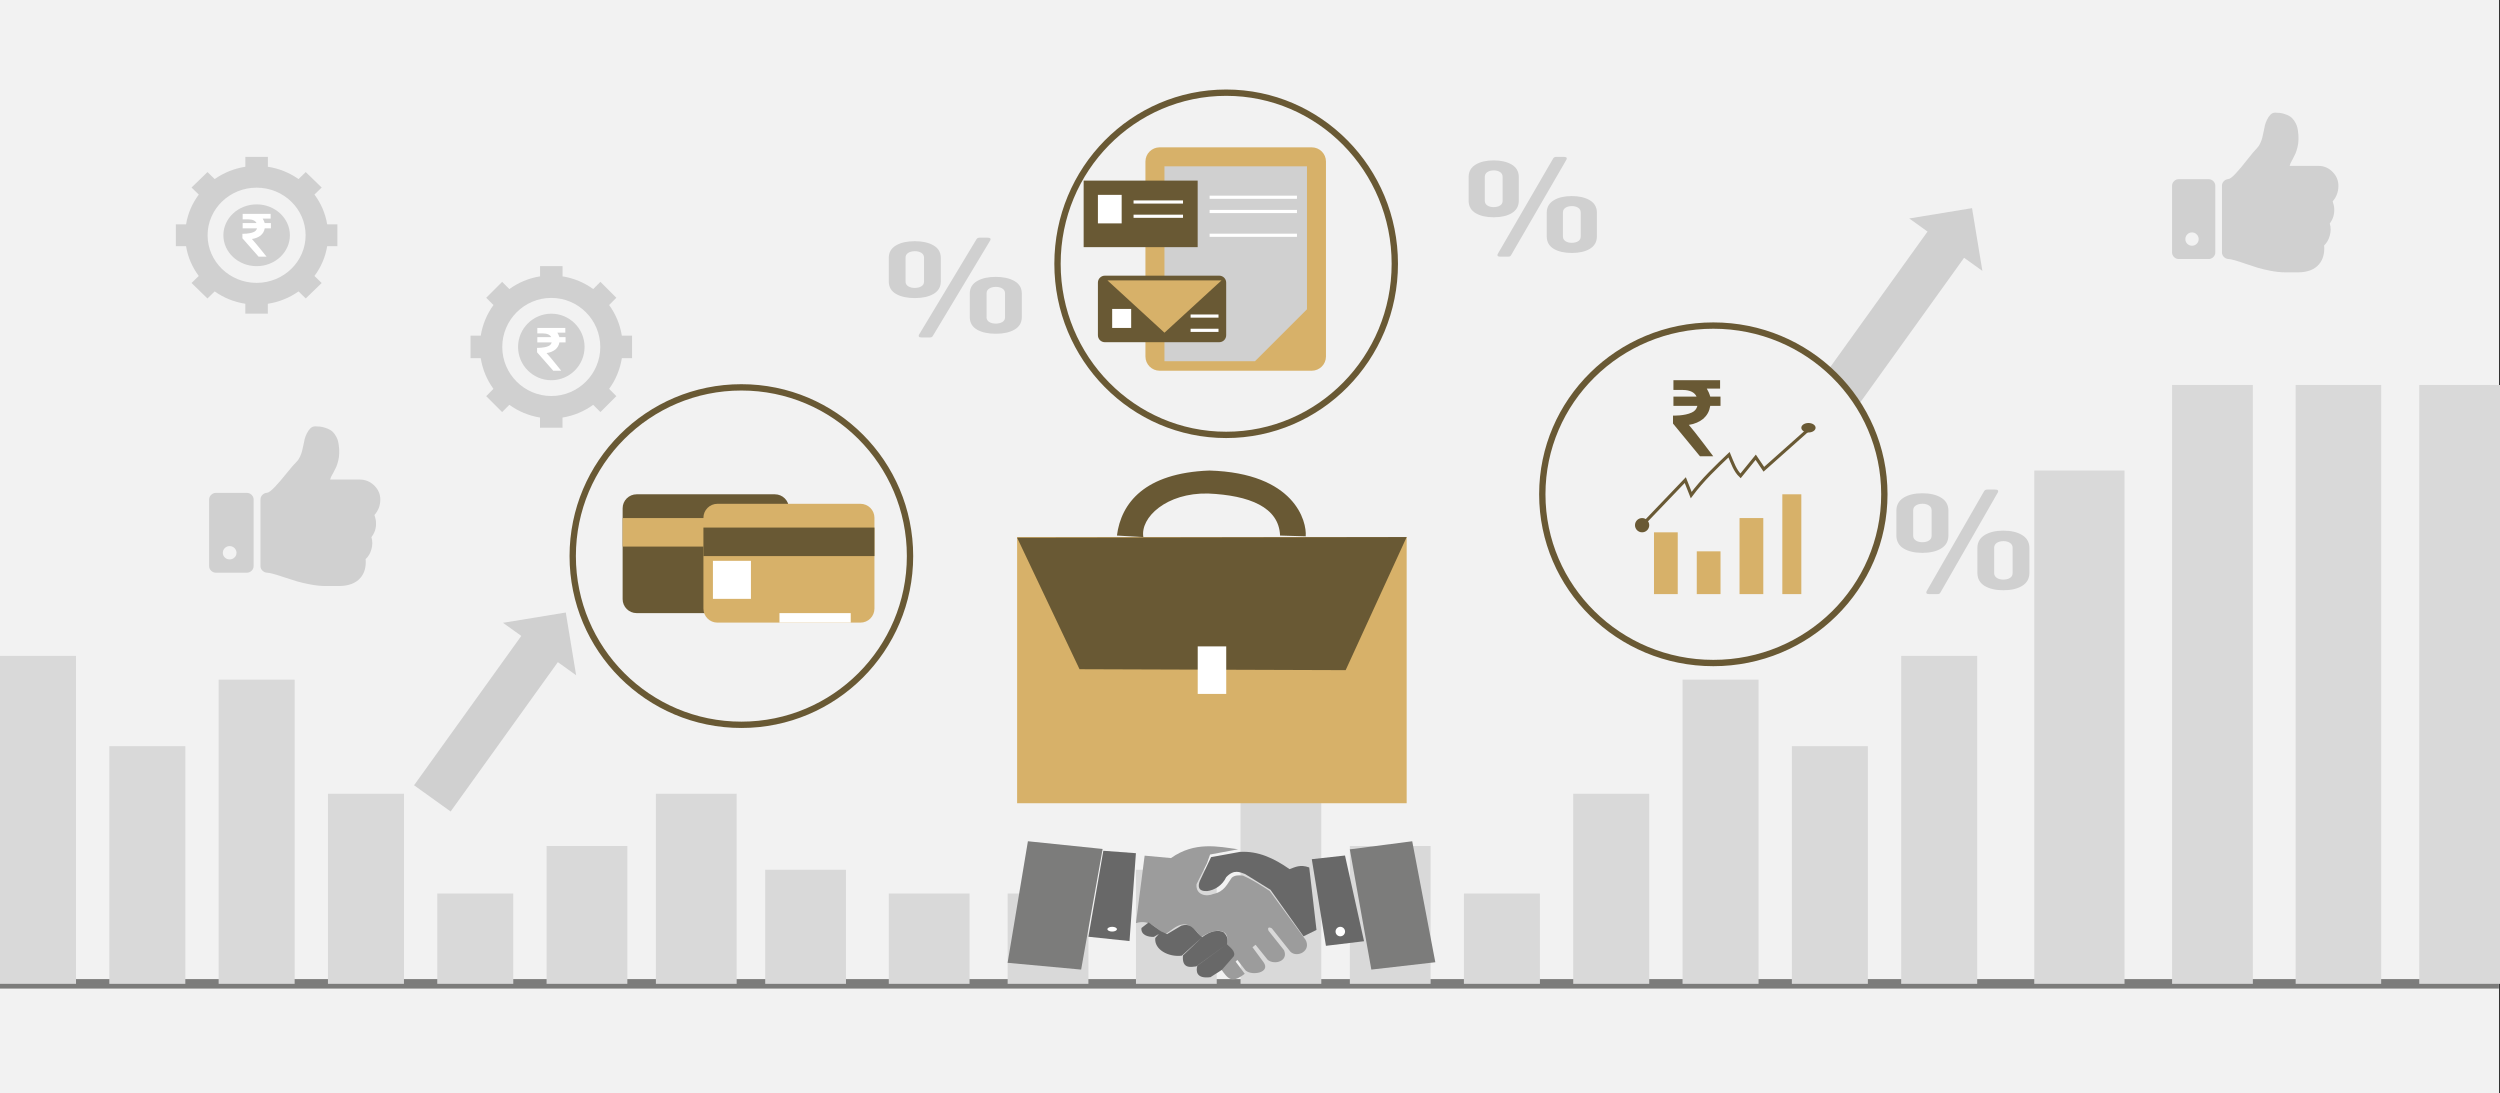 <svg width="526" height="230" xmlns="http://www.w3.org/2000/svg" xmlns:xlink="http://www.w3.org/1999/xlink" overflow="hidden"><rect width="100%" height="100%" fill="#333333" stroke="none"/><defs><clipPath id="clip0"><path d="M0 0 526 0 526 230 0 230Z" fill-rule="evenodd" clip-rule="evenodd"/></clipPath><clipPath id="clip1"><path d="M457 23 492 23 492 59 457 59Z" fill-rule="evenodd" clip-rule="evenodd"/></clipPath><clipPath id="clip2"><path d="M457 23 492 23 492 59 457 59Z" fill-rule="evenodd" clip-rule="evenodd"/></clipPath><clipPath id="clip3"><path d="M457 23 492 23 492 59 457 59Z" fill-rule="evenodd" clip-rule="evenodd"/></clipPath><clipPath id="clip4"><path d="M44 89 80 89 80 125 44 125Z" fill-rule="evenodd" clip-rule="evenodd"/></clipPath><clipPath id="clip5"><path d="M44 89 80 89 80 125 44 125Z" fill-rule="evenodd" clip-rule="evenodd"/></clipPath><clipPath id="clip6"><path d="M44 89 80 89 80 125 44 125Z" fill-rule="evenodd" clip-rule="evenodd"/></clipPath></defs><g clip-path="url(#clip0)"><rect x="0" y="0" width="525.239" height="230" fill="#FFFFFF" transform="scale(1.001 1)"/><rect x="0" y="0" width="525.239" height="230" fill="#F2F2F2" transform="scale(1.001 1)"/><path d="M0 0 525.239 0" stroke="#7C7C7B" stroke-width="1.997" stroke-miterlimit="8" fill="none" fill-rule="evenodd" transform="matrix(1.001 0 -0 1 0 207)"/><rect x="0" y="0" width="15.977" height="69" fill="#D9D9D9" transform="matrix(1.001 0 -0 1 0 138)"/><rect x="0" y="0" width="15.977" height="50" fill="#D9D9D9" transform="matrix(1.001 0 -0 1 23 157)"/><rect x="0" y="0" width="15.977" height="64" fill="#D9D9D9" transform="matrix(1.001 0 -0 1 46 143)"/><rect x="0" y="0" width="15.977" height="40" fill="#D9D9D9" transform="matrix(1.001 0 -0 1 69 167)"/><rect x="0" y="0" width="15.977" height="19" fill="#D9D9D9" transform="matrix(1.001 0 -0 1 92 188)"/><rect x="0" y="0" width="16.975" height="29" fill="#D9D9D9" transform="matrix(1.001 0 -0 1 115 178)"/><rect x="0" y="0" width="16.975" height="40" fill="#D9D9D9" transform="matrix(1.001 0 -0 1 138 167)"/><rect x="0" y="0" width="16.975" height="24" fill="#D9D9D9" transform="matrix(1.001 0 -0 1 161 183)"/><rect x="0" y="0" width="16.975" height="19" fill="#D9D9D9" transform="matrix(1.001 0 -0 1 187 188)"/><rect x="-15.977" y="-69" width="15.977" height="69" fill="#D9D9D9" transform="matrix(1.001 8.75495e-08 8.74228e-08 -1 416 138)"/><rect x="-15.977" y="-50" width="15.977" height="50" fill="#D9D9D9" transform="matrix(1.001 8.75495e-08 8.74228e-08 -1 393 157)"/><rect x="-15.977" y="-64" width="15.977" height="64" fill="#D9D9D9" transform="matrix(1.001 8.75495e-08 8.74228e-08 -1 370 143)"/><rect x="-15.977" y="-40" width="15.977" height="40" fill="#D9D9D9" transform="matrix(1.001 8.75495e-08 8.74228e-08 -1 347 167)"/><rect x="-15.977" y="-19" width="15.977" height="19" fill="#D9D9D9" transform="matrix(1.001 8.75495e-08 8.74228e-08 -1 324 188)"/><rect x="-16.975" y="-29" width="16.975" height="29" fill="#D9D9D9" transform="matrix(1.001 8.75495e-08 8.74228e-08 -1 301 178)"/><rect x="-16.975" y="-40" width="16.975" height="40" fill="#D9D9D9" transform="matrix(1.001 8.75495e-08 8.74228e-08 -1 278 167)"/><rect x="-16.975" y="-24" width="16.975" height="24" fill="#D9D9D9" transform="matrix(1.001 8.75495e-08 8.74228e-08 -1 256 183)"/><rect x="-16.975" y="-19" width="16.975" height="19" fill="#D9D9D9" transform="matrix(1.001 8.75495e-08 8.74228e-08 -1 229 188)"/><rect x="-18.973" y="-108" width="18.973" height="108" fill="#D9D9D9" transform="matrix(1.001 8.75495e-08 8.74228e-08 -1 447 99)"/><rect x="-16.975" y="-126" width="16.975" height="126" fill="#D9D9D9" transform="matrix(1.001 8.75495e-08 8.74228e-08 -1 474 81)"/><rect x="-17.974" y="-126" width="17.974" height="126" fill="#D9D9D9" transform="matrix(1.001 8.75495e-08 8.74228e-08 -1 501 81)"/><rect x="-16.975" y="-126" width="16.975" height="126" fill="#D9D9D9" transform="matrix(1.001 8.75495e-08 8.74228e-08 -1 526 81)"/><rect x="0" y="0" width="81.881" height="56" fill="#D7B169" transform="matrix(1.001 0 -0 1 214 113)"/><path d="M81.881 0 69.058 28 13.12 27.803 0 0.131 81.881 0Z" fill="#695934" fill-rule="evenodd" transform="matrix(1.001 0 -0 1 214 113)"/><rect x="0" y="0" width="5.991" height="10" fill="#FFFFFF" transform="matrix(1.001 0 -0 1 252 136)"/><path d="M34.292 13.682C34.065 7.7 27.83 5.218 19.159 4.836 10.391 4.645 4.871 9.895 5.553 14L0 13.682C0.877 6.873 5.78 0.509 19.451 0 37.409 0.541 39.942 10.723 39.682 13.841L34.292 13.682Z" fill="#695934" fill-rule="evenodd" transform="matrix(1.001 0 -0 1 235 99)"/><path d="M4.268 0 0 25.577 15.455 27 19.971 1.621 4.268 0Z" fill="#7C7C7B" fill-rule="evenodd" transform="matrix(1.001 0 -0 1 212 177)"/><path d="M8.641 19 0 18.093 3.138 0 9.986 0.512 8.641 19Z" fill="#686868" fill-rule="evenodd" transform="matrix(1.001 0 -0 1 229 179)"/><path d="M1.831 3.028 0 17.221C3.011 16.317 4.272 18.519 6.144 19.581 8.26 18.283 10.457 15.295 13.672 20.21 16.968 17.851 20.06 18.676 19.002 21.625 20.467 22.726 20.671 23.473 20.467 24.102L17.904 26.894C19.328 28.978 20.182 30 22.868 27.877L20.955 25.321 21.322 24.967 23.03 27.169C24.373 28.388 28.402 27.641 26.815 25.439L24.495 22.294 25.146 21.782 27.71 24.967C29.175 26.108 32.104 25.203 31.128 22.923L27.873 18.834C27.547 17.969 28.157 18.087 28.564 18.323L32.471 23.237C33.854 24.613 36.947 23.08 35.644 20.721L28.117 10.459C26.408 9.358 24.739 8.218 22.502 7.235 21.606 7.117 20.793 7.117 20.142 7.667 19.165 9.004 18.595 10.616 16.276 11.088 14.77 11.756 12.533 11.284 12.736 9.043L14.933 4.64 15.584 2.792 21.484 1.691C17.212 1.101 12.37 0 7.365 3.539L1.831 3.028Z" fill="#9C9C9C" fill-rule="evenodd" transform="matrix(1.001 0 -0 1 239 177)"/><path d="M23.439 3.513 24.964 16.658 22.235 18 15.291 8.21 9.953 4.895C8.91 4.539 7.666 3.789 5.98 5.566 5.218 7.224 3.612 8.289 1.967 8.487 0 8.566 0.04 7.382 0.441 6.355L2.809 1.342 8.87 0.237C12.803 0 16.134 1.658 19.305 3.868 20.429 3.474 21.512 2.803 23.439 3.513Z" fill="#686868" fill-rule="evenodd" transform="matrix(1.001 0 -0 1 252 179)"/><path d="M17.061 10.061 14.669 11.596C11.6 12 11.6 10.263 11.919 9.131L18.137 4.646 11.68 9.333C10.723 9.414 8.61 10.02 8.889 7.03L12.915 3.192 8.65 7.071C5.86 7.434 2.79 5.778 3.069 3.354L3.827 2.505 2.79 3.111C1.475 3.192 0 2.667 0.159 1.253L1.674 0.081 4.265 1.939 5.541 2.545 8.531 0.768C11.002 0 11.52 2.263 12.915 3.192 14.749 1.778 16.383 1.616 17.42 2.141 18.576 3.232 18.137 3.879 18.137 4.646 19.134 5.495 19.971 6.343 19.572 7.192L17.061 10.061Z" fill="#686868" fill-rule="evenodd" transform="matrix(1.001 0 -0 1 240 194)"/><path d="M10.984 18.035 2.973 19 0 0.772 6.979 0 10.984 18.035Z" fill="#686868" fill-rule="evenodd" transform="matrix(1.001 0 -0 1 276 180)"/><path d="M17.974 25.456 4.525 27 0 1.702 13.117 0 17.974 25.456Z" fill="#7C7C7B" fill-rule="evenodd" transform="matrix(1.001 0 -0 1 284 177)"/><path d="M0 1C-2.54258e-16 0.448 0.447 0 0.999 0 1.55 -2.54619e-16 1.997 0.448 1.997 1 1.997 1.552 1.55 2 0.999 2 0.447 2 -3.81387e-16 1.552 0 1Z" fill="#FFFFFF" fill-rule="evenodd" transform="matrix(1.001 0 -0 1 281 195)"/><path d="M0 0.5C-2.54258e-16 0.224 0.447 0 0.999 0 1.55 -1.27316e-16 1.997 0.224 1.997 0.5 1.997 0.776 1.55 1 0.999 1 0.447 1 -3.81387e-16 0.776 0 0.5Z" fill="#FFFFFF" fill-rule="evenodd" transform="matrix(1.001 0 -0 1 233 195)"/><path d="M0 9.464 9.464 0 18.928 9.464 14.196 9.464 14.196 48.163 4.732 48.163 4.732 9.464Z" fill="#D0D0D0" fill-rule="evenodd" transform="matrix(0.813 0.583 -0.583 0.812 111.348 123.354)"/><path d="M0 9.464 9.464 0 18.928 9.464 14.196 9.464 14.196 48.163 4.732 48.163 4.732 9.464Z" fill="#D0D0D0" fill-rule="evenodd" transform="matrix(0.813 0.583 -0.583 0.812 407.222 38.278)"/><g clip-path="url(#clip1)"><g clip-path="url(#clip2)"><g clip-path="url(#clip3)"><path d="M33.797 19.36C34.599 18.441 35 17.355 35 16.1 35 14.963 34.584 13.979 33.754 13.147 32.923 12.315 31.939 11.9 30.801 11.9L24.742 11.9C24.8 11.695 24.859 11.521 24.917 11.375 24.975 11.229 25.056 11.068 25.157 10.893 25.259 10.718 25.332 10.587 25.376 10.5 25.639 10.004 25.839 9.595 25.978 9.275 26.116 8.954 26.254 8.516 26.393 7.962 26.532 7.408 26.601 6.854 26.601 6.3 26.601 5.95 26.597 5.665 26.59 5.447 26.583 5.228 26.546 4.9 26.481 4.462 26.415 4.025 26.327 3.66 26.218 3.369 26.108 3.077 25.933 2.749 25.693 2.384 25.452 2.019 25.161 1.724 24.818 1.498 24.475 1.272 24.038 1.083 23.505 0.93 22.973 0.777 22.371 0.7 21.7 0.7 21.321 0.7 20.993 0.839 20.716 1.116 20.424 1.407 20.176 1.772 19.972 2.209 19.768 2.647 19.625 3.026 19.545 3.347 19.465 3.668 19.374 4.113 19.272 4.681 19.14 5.294 19.042 5.735 18.976 6.005 18.911 6.274 18.783 6.628 18.593 7.065 18.404 7.503 18.178 7.853 17.915 8.115 17.434 8.597 16.698 9.472 15.706 10.74 14.991 11.674 14.255 12.556 13.496 13.387 12.738 14.219 12.184 14.649 11.834 14.678 11.47 14.707 11.156 14.857 10.893 15.126 10.631 15.396 10.5 15.713 10.5 16.078L10.5 30.1C10.5 30.479 10.638 30.803 10.915 31.073 11.192 31.343 11.52 31.485 11.899 31.5 12.41 31.514 13.562 31.835 15.356 32.463 16.479 32.841 17.357 33.13 17.991 33.326 18.626 33.523 19.512 33.734 20.649 33.961 21.787 34.187 22.836 34.3 23.799 34.3L24.171 34.3 25.833 34.3 26.62 34.3C28.561 34.271 29.996 33.702 30.93 32.594 31.776 31.587 32.133 30.268 32.002 28.634 32.571 28.095 32.965 27.41 33.183 26.578 33.431 25.689 33.431 24.836 33.183 24.02 33.854 23.13 34.167 22.131 34.123 21.023 34.125 20.555 34.016 20.001 33.797 19.36Z" fill="#D0D0D0" transform="matrix(1 0 -0 1 457 23)"/><path d="M7.7 14.7 1.4 14.7C1.021 14.7 0.693 14.839 0.416 15.116 0.139 15.393 0 15.721 0 16.1L0 30.101C0 30.479 0.139 30.808 0.416 31.085 0.693 31.362 1.021 31.5 1.4 31.5L7.7 31.5C8.079 31.5 8.407 31.362 8.684 31.085 8.961 30.808 9.1 30.479 9.1 30.101L9.1 16.1C9.1 15.721 8.961 15.393 8.684 15.116 8.407 14.839 8.079 14.7 7.7 14.7ZM5.184 28.296C4.907 28.565 4.579 28.7 4.2 28.7 3.806 28.7 3.474 28.565 3.205 28.296 2.935 28.026 2.8 27.694 2.8 27.3 2.8 26.921 2.935 26.593 3.205 26.316 3.474 26.039 3.806 25.9 4.2 25.9 4.579 25.9 4.907 26.039 5.184 26.316 5.461 26.593 5.6 26.921 5.6 27.3 5.6 27.694 5.462 28.026 5.184 28.296Z" fill="#D0D0D0" transform="matrix(1 0 -0 1 457 23)"/></g></g></g><g clip-path="url(#clip4)"><g clip-path="url(#clip5)"><g clip-path="url(#clip6)"><path d="M33.797 19.36C34.599 18.441 35 17.355 35 16.1 35 14.963 34.584 13.979 33.754 13.147 32.923 12.315 31.939 11.9 30.801 11.9L24.742 11.9C24.8 11.695 24.859 11.521 24.917 11.375 24.975 11.229 25.056 11.068 25.157 10.893 25.259 10.718 25.332 10.587 25.376 10.5 25.639 10.004 25.839 9.595 25.978 9.275 26.116 8.954 26.254 8.516 26.393 7.962 26.532 7.408 26.601 6.854 26.601 6.3 26.601 5.95 26.597 5.665 26.59 5.447 26.583 5.228 26.546 4.9 26.481 4.462 26.415 4.025 26.327 3.66 26.218 3.369 26.108 3.077 25.933 2.749 25.693 2.384 25.452 2.019 25.161 1.724 24.818 1.498 24.475 1.272 24.038 1.083 23.505 0.93 22.973 0.777 22.371 0.7 21.7 0.7 21.321 0.7 20.993 0.839 20.716 1.116 20.424 1.407 20.176 1.772 19.972 2.209 19.768 2.647 19.625 3.026 19.545 3.347 19.465 3.668 19.374 4.113 19.272 4.681 19.14 5.294 19.042 5.735 18.976 6.005 18.911 6.274 18.783 6.628 18.593 7.065 18.404 7.503 18.178 7.853 17.915 8.115 17.434 8.597 16.698 9.472 15.706 10.74 14.991 11.674 14.255 12.556 13.496 13.387 12.738 14.219 12.184 14.649 11.834 14.678 11.47 14.707 11.156 14.857 10.893 15.126 10.631 15.396 10.5 15.713 10.5 16.078L10.5 30.1C10.5 30.479 10.638 30.803 10.915 31.073 11.192 31.343 11.52 31.485 11.899 31.5 12.41 31.514 13.562 31.835 15.356 32.463 16.479 32.841 17.357 33.13 17.991 33.326 18.626 33.523 19.512 33.734 20.649 33.961 21.787 34.187 22.836 34.3 23.799 34.3L24.171 34.3 25.833 34.3 26.62 34.3C28.561 34.271 29.996 33.702 30.93 32.594 31.776 31.587 32.133 30.268 32.002 28.634 32.571 28.095 32.965 27.41 33.183 26.578 33.431 25.689 33.431 24.836 33.183 24.02 33.854 23.13 34.167 22.131 34.123 21.023 34.125 20.555 34.016 20.001 33.797 19.36Z" fill="#D0D0D0" transform="matrix(1.029 0 -0 1 44 89)"/><path d="M7.7 14.7 1.4 14.7C1.021 14.7 0.693 14.839 0.416 15.116 0.139 15.393 0 15.721 0 16.1L0 30.101C0 30.479 0.139 30.808 0.416 31.085 0.693 31.362 1.021 31.5 1.4 31.5L7.7 31.5C8.079 31.5 8.407 31.362 8.684 31.085 8.961 30.808 9.1 30.479 9.1 30.101L9.1 16.1C9.1 15.721 8.961 15.393 8.684 15.116 8.407 14.839 8.079 14.7 7.7 14.7ZM5.184 28.296C4.907 28.565 4.579 28.7 4.2 28.7 3.806 28.7 3.474 28.565 3.205 28.296 2.935 28.026 2.8 27.694 2.8 27.3 2.8 26.921 2.935 26.593 3.205 26.316 3.474 26.039 3.806 25.9 4.2 25.9 4.579 25.9 4.907 26.039 5.184 26.316 5.461 26.593 5.6 26.921 5.6 27.3 5.6 27.694 5.462 28.026 5.184 28.296Z" fill="#D0D0D0" transform="matrix(1.029 0 -0 1 44 89)"/></g></g></g><path d="M33.951 18.8 33.951 14.2 31.806 14.2C31.422 11.886 30.494 9.751 29.13 7.938L30.649 6.455 27.302 3.203 25.784 4.678C23.919 3.36 21.722 2.45 19.341 2.085L19.341 0 14.609 0 14.609 2.085C12.229 2.45 10.039 3.36 8.16 4.678L6.649 3.203 3.295 6.455 4.821 7.938C3.457 9.758 2.528 11.886 2.145 14.2L0 14.2 0 18.8 2.145 18.8C2.521 21.114 3.457 23.242 4.813 25.062L3.295 26.545 6.641 29.797 8.16 28.314C10.032 29.64 12.221 30.543 14.602 30.915L14.602 33 19.334 33 19.334 30.915C21.722 30.543 23.912 29.64 25.784 28.314L27.302 29.797 30.649 26.545 29.13 25.062C30.494 23.249 31.422 21.114 31.806 18.8 31.806 18.8 33.951 18.8 33.951 18.8ZM27.273 16.5C27.273 22.024 22.651 26.516 16.975 26.516 11.292 26.516 6.671 22.024 6.671 16.5 6.671 10.976 11.292 6.484 16.975 6.484 22.658 6.484 27.273 10.976 27.273 16.5Z" fill="#D0D0D0" fill-rule="evenodd" transform="matrix(1.001 0 -0 1 37 33)"/><path d="M6.994 13C3.134 13 0 10.081 0 6.5 0 2.912 3.134 0 6.994 0 10.846 0 13.98 2.919 13.98 6.5 13.98 10.081 10.846 13 6.994 13Z" fill="#D0D0D0" fill-rule="evenodd" transform="matrix(1.001 0 -0 1 47 43)"/><path d="M5.991 1.936C4.696 1.936 4.696 1.936 4.696 1.936 4.588 1.57 4.426 1.256 4.264 0.994 5.937 0.994 5.937 0.994 5.937 0.994 5.937 0 5.937 0 5.937 0 0.054 0 0.054 0 0.054 0 0.054 1.151 0.054 1.151 0.054 1.151 1.241 1.151 1.241 1.151 1.241 1.151 2.159 1.151 2.753 1.465 2.969 1.936 0.054 1.936 0.054 1.936 0.054 1.936 0.054 3.035 0.054 3.035 0.054 3.035 3.077 3.035 3.077 3.035 3.077 3.035 2.969 3.401 2.753 3.663 2.375 3.82 1.457 4.238 0 4.186 0 4.186 0 5.128 0 5.128 0 5.128 3.4 9 3.4 9 3.4 9 5.074 9 5.074 9 5.074 9 5.074 9 2.699 6.017 1.997 5.285 2.753 5.18 3.346 4.919 3.832 4.552 4.318 4.134 4.588 3.663 4.696 3.035 5.991 3.035 5.991 3.035 5.991 3.035 5.991 1.936 5.991 1.936 5.991 1.936" fill="#FFFFFF" fill-rule="evenodd" transform="matrix(1.001 0 -0 1 51 45)"/><path d="M33.951 19.369 33.951 14.63 31.806 14.63C31.422 12.246 30.494 10.046 29.13 8.179L30.649 6.651 27.302 3.3 25.784 4.82C23.919 3.462 21.722 2.525 19.341 2.148L19.341 0 14.609 0 14.609 2.148C12.229 2.525 10.039 3.462 8.16 4.82L6.649 3.3 3.295 6.651 4.821 8.179C3.457 10.054 2.528 12.246 2.145 14.63L0 14.63 0 19.369 2.145 19.369C2.521 21.754 3.457 23.946 4.813 25.821L3.295 27.349 6.641 30.7 8.16 29.172C10.032 30.538 12.221 31.468 14.602 31.852L14.602 34 19.334 34 19.334 31.852C21.722 31.468 23.912 30.538 25.784 29.172L27.302 30.7 30.649 27.349 29.13 25.821C30.494 23.953 31.422 21.754 31.806 19.369 31.806 19.369 33.951 19.369 33.951 19.369ZM27.273 17C27.273 22.691 22.651 27.32 16.975 27.32 11.292 27.32 6.671 22.691 6.671 17 6.671 11.309 11.292 6.68 16.975 6.68 22.658 6.68 27.273 11.309 27.273 17Z" fill="#D0D0D0" fill-rule="evenodd" transform="matrix(1.001 0 -0 1 99 56)"/><path d="M6.994 14C3.134 14 0 10.856 0 7 0 3.136 3.134 0 6.994 0 10.846 0 13.98 3.144 13.98 7 13.98 10.856 10.846 14 6.994 14Z" fill="#D0D0D0" fill-rule="evenodd" transform="matrix(1.001 0 -0 1 109 66)"/><path d="M5.991 1.936C4.696 1.936 4.696 1.936 4.696 1.936 4.588 1.57 4.426 1.256 4.264 0.994 5.937 0.994 5.937 0.994 5.937 0.994 5.937 0 5.937 0 5.937 0 0.054 0 0.054 0 0.054 0 0.054 1.151 0.054 1.151 0.054 1.151 1.241 1.151 1.241 1.151 1.241 1.151 2.159 1.151 2.753 1.465 2.969 1.936 0.054 1.936 0.054 1.936 0.054 1.936 0.054 3.035 0.054 3.035 0.054 3.035 3.077 3.035 3.077 3.035 3.077 3.035 2.969 3.401 2.753 3.663 2.375 3.82 1.457 4.238 0 4.186 0 4.186 0 5.128 0 5.128 0 5.128 3.4 9 3.4 9 3.4 9 5.074 9 5.074 9 5.074 9 5.074 9 2.699 6.017 1.997 5.285 2.753 5.18 3.346 4.919 3.832 4.552 4.318 4.134 4.588 3.663 4.696 3.035 5.991 3.035 5.991 3.035 5.991 3.035 5.991 1.936 5.991 1.936 5.991 1.936" fill="#FFFFFF" fill-rule="evenodd" transform="matrix(1.001 0 -0 1 113 69)"/><path d="M22.514 10.852C21.947 10.856 21.482 10.979 21.118 11.219 20.754 11.46 20.566 11.793 20.553 12.219L20.553 17.615C20.567 18.027 20.753 18.351 21.113 18.587 21.472 18.823 21.925 18.944 22.471 18.949 23.038 18.946 23.503 18.83 23.867 18.599 24.231 18.369 24.419 18.041 24.432 17.615L24.432 12.219C24.419 11.793 24.232 11.46 23.872 11.219 23.513 10.979 23.06 10.856 22.514 10.852ZM22.471 8.646C24.078 8.648 25.387 8.951 26.397 9.555 27.407 10.158 27.928 11.046 27.959 12.219L27.959 17.615C27.932 18.773 27.424 19.657 26.434 20.267 25.445 20.876 24.138 21.183 22.514 21.188 20.888 21.187 19.574 20.888 18.572 20.291 17.57 19.694 17.055 18.802 17.026 17.615L17.026 12.219C17.056 11.06 17.57 10.177 18.567 9.567 19.565 8.958 20.866 8.65 22.471 8.646ZM5.488 2.987C4.922 2.991 4.456 3.113 4.092 3.352 3.728 3.592 3.54 3.926 3.527 4.353L3.527 9.749C3.541 10.159 3.727 10.483 4.087 10.72 4.447 10.958 4.9 11.079 5.446 11.084 6.012 11.081 6.477 10.963 6.842 10.732 7.206 10.502 7.394 10.174 7.406 9.749L7.406 4.353C7.393 3.926 7.207 3.592 6.847 3.352 6.487 3.113 6.034 2.991 5.488 2.987ZM5.446 0.781C7.053 0.783 8.361 1.086 9.371 1.689 10.381 2.292 10.902 3.18 10.934 4.353L10.934 9.749C10.906 10.908 10.398 11.791 9.408 12.401 8.419 13.01 7.112 13.317 5.488 13.322 3.862 13.321 2.549 13.023 1.547 12.425 0.545 11.828 0.029 10.936 0 9.749L0 4.353C0.03 3.194 0.544 2.311 1.541 1.701 2.539 1.092 3.84 0.785 5.446 0.781ZM19.193 0 20.724 0C21.058 0.006 21.264 0.068 21.342 0.187 21.42 0.307 21.413 0.45 21.32 0.618L9.234 21.707C9.17 21.819 9.085 21.896 8.979 21.939 8.872 21.982 8.745 22.002 8.596 22L6.852 22C6.562 21.994 6.386 21.933 6.325 21.817 6.263 21.701 6.269 21.567 6.341 21.415L18.428 0.358C18.513 0.215 18.619 0.119 18.747 0.07 18.874 0.02 19.023-0.003 19.193 0Z" fill="#D0D0D0" fill-rule="evenodd" transform="matrix(1.001 0 -0 1 399 103)"/><path d="M21.71 10.359C21.164 10.363 20.715 10.479 20.364 10.709 20.013 10.939 19.831 11.257 19.819 11.664L19.819 16.815C19.832 17.207 20.012 17.516 20.359 17.742 20.705 17.968 21.142 18.083 21.669 18.087 22.215 18.085 22.664 17.974 23.015 17.754 23.366 17.534 23.547 17.221 23.559 16.815L23.559 11.664C23.547 11.257 23.367 10.939 23.02 10.709 22.673 10.479 22.236 10.363 21.71 10.359ZM21.669 8.253C23.218 8.255 24.48 8.545 25.454 9.12 26.428 9.696 26.93 10.544 26.961 11.664L26.961 16.815C26.934 17.92 26.444 18.764 25.49 19.345 24.536 19.927 23.276 20.22 21.71 20.224 20.142 20.224 18.875 19.938 17.909 19.368 16.943 18.798 16.446 17.947 16.418 16.815L16.418 11.664C16.447 10.558 16.942 9.714 17.904 9.132 18.866 8.55 20.121 8.257 21.669 8.253ZM5.292 2.851C4.746 2.855 4.297 2.971 3.946 3.2 3.595 3.429 3.414 3.747 3.401 4.155L3.401 9.306C3.414 9.698 3.594 10.007 3.941 10.233 4.288 10.459 4.725 10.575 5.251 10.58 5.797 10.577 6.246 10.465 6.597 10.245 6.948 10.024 7.13 9.711 7.142 9.306L7.142 4.155C7.129 3.747 6.949 3.429 6.602 3.2 6.256 2.971 5.819 2.855 5.292 2.851ZM5.251 0.745C6.801 0.748 8.062 1.037 9.037 1.613 10.01 2.188 10.513 3.036 10.543 4.155L10.543 9.306C10.517 10.412 10.027 11.255 9.072 11.837 8.118 12.419 6.858 12.712 5.292 12.716 3.724 12.716 2.458 12.431 1.491 11.86 0.525 11.29 0.028 10.439 0 9.306L0 4.155C0.029 3.049 0.524 2.206 1.486 1.624 2.448 1.042 3.703 0.749 5.251 0.745ZM18.508 0 19.984 0C20.305 0.006 20.504 0.065 20.579 0.179 20.655 0.293 20.648 0.43 20.559 0.59L8.904 20.721C8.842 20.827 8.761 20.901 8.658 20.942 8.556 20.982 8.433 21.002 8.289 21L6.607 21C6.327 20.994 6.158 20.936 6.099 20.825 6.04 20.715 6.045 20.587 6.114 20.441L17.77 0.342C17.852 0.205 17.955 0.114 18.078 0.066 18.2 0.019 18.344-0.003 18.508 0Z" fill="#D0D0D0" fill-rule="evenodd" transform="matrix(1.001 0 -0 1 309 33)"/><path d="M22.514 10.359C21.947 10.363 21.482 10.48 21.118 10.709 20.754 10.939 20.566 11.257 20.553 11.664L20.553 16.815C20.567 17.207 20.753 17.517 21.113 17.742 21.472 17.968 21.925 18.083 22.471 18.088 23.038 18.085 23.503 17.974 23.867 17.754 24.231 17.534 24.419 17.221 24.432 16.815L24.432 11.664C24.419 11.257 24.232 10.939 23.872 10.709 23.513 10.48 23.06 10.363 22.514 10.359ZM22.471 8.253C24.078 8.255 25.387 8.545 26.397 9.121 27.407 9.696 27.928 10.544 27.959 11.664L27.959 16.815C27.932 17.92 27.424 18.764 26.434 19.345 25.445 19.927 24.138 20.22 22.514 20.224 20.888 20.224 19.574 19.939 18.572 19.369 17.57 18.799 17.055 17.947 17.026 16.815L17.026 11.664C17.056 10.558 17.57 9.714 18.567 9.132 19.565 8.55 20.866 8.257 22.471 8.253ZM5.488 2.851C4.922 2.855 4.456 2.971 4.092 3.2 3.728 3.429 3.54 3.747 3.527 4.155L3.527 9.306C3.541 9.698 3.727 10.007 4.087 10.233 4.447 10.46 4.9 10.575 5.446 10.58 6.012 10.577 6.477 10.465 6.842 10.245 7.206 10.024 7.394 9.711 7.406 9.306L7.406 4.155C7.393 3.747 7.207 3.429 6.847 3.2 6.487 2.971 6.034 2.855 5.488 2.851ZM5.446 0.745C7.053 0.748 8.361 1.037 9.371 1.613 10.381 2.188 10.902 3.036 10.934 4.155L10.934 9.306C10.906 10.412 10.398 11.255 9.408 11.837 8.419 12.419 7.112 12.712 5.488 12.717 3.862 12.716 2.549 12.431 1.547 11.861 0.545 11.29 0.029 10.439 0 9.306L0 4.155C0.03 3.049 0.544 2.206 1.541 1.624 2.539 1.042 3.84 0.749 5.446 0.745ZM19.193 0 20.724 0C21.058 0.006 21.264 0.065 21.342 0.179 21.42 0.293 21.413 0.43 21.32 0.59L9.234 20.721C9.17 20.827 9.085 20.901 8.979 20.942 8.872 20.983 8.745 21.002 8.596 21L6.852 21C6.562 20.994 6.386 20.936 6.325 20.826 6.263 20.715 6.269 20.587 6.341 20.442L18.428 0.342C18.513 0.205 18.619 0.114 18.747 0.066 18.874 0.019 19.023-0.003 19.193 0Z" fill="#D0D0D0" fill-rule="evenodd" transform="matrix(1.001 0 -0 1 187 50)"/><path d="M0 35.5C-9.02617e-15 15.894 15.871 0 35.449 0 55.026-9.03925e-15 70.897 15.894 70.897 35.5 70.897 55.106 55.026 71 35.449 71 15.871 71-1.35392e-14 55.106 0 35.5Z" stroke="#695934" stroke-width="1.331" stroke-miterlimit="8" fill="#F2F2F2" fill-rule="evenodd" transform="matrix(1.001 0 -0 1 120.5 81.5)"/><path d="M0 2.947C-5.5619e-16 1.32 1.32 0 2.947 0L32.002 0C33.63 -5.5619e-16 34.949 1.32 34.949 2.947L34.949 22.053C34.949 23.68 33.63 25 32.002 25L2.947 25C1.32 25 0 23.68 0 22.053Z" fill="#695934" fill-rule="evenodd" transform="matrix(1.001 0 -0 1 131 104)"/><rect x="0" y="0" width="34.949" height="6" fill="#D7B169" transform="matrix(1.001 0 -0 1 131 109)"/><path d="M0 2.947C-5.72081e-16 1.32 1.32 0 2.947 0L33.001 0C34.628 -5.72081e-16 35.948 1.32 35.948 2.947L35.948 22.053C35.948 23.68 34.628 25 33.001 25L2.947 25C1.32 25 0 23.68 0 22.053Z" fill="#D7B169" fill-rule="evenodd" transform="matrix(1.001 0 -0 1 148 106)"/><rect x="0" y="0" width="35.948" height="6" fill="#695934" transform="matrix(1.001 0 -0 1 148 111)"/><rect x="0" y="0" width="7.988" height="8" fill="#FFFFFF" transform="matrix(1.001 0 -0 1 150 118)"/><rect x="0" y="0" width="14.978" height="2" fill="#FFFFFF" transform="matrix(1.001 0 -0 1 164 129)"/><path d="M0 36C-9.02617e-15 16.118 15.871 0 35.449 0 55.026-9.16656e-15 70.897 16.118 70.897 36 70.897 55.882 55.026 72 35.449 72 15.871 72-1.35392e-14 55.882 0 36Z" stroke="#695934" stroke-width="1.331" stroke-miterlimit="8" fill="#F2F2F2" fill-rule="evenodd" transform="matrix(1.001 0 -0 1 222.5 19.5)"/><path d="M0 2.991C-3.73984e-16 1.339 1.339 -3.73983e-16 2.991 -3.73983e-16L34.954 0C36.606 -3.73983e-16 37.945 1.339 37.945 2.991L37.945 44.009C37.945 45.661 36.606 47 34.954 47L2.991 47C1.339 47 0 45.661 3.73984e-16 44.009Z" fill="#D7B169" fill-rule="evenodd" transform="matrix(1.001 0 -0 1 241 31)"/><path d="M0 0-19.03 0-29.957-10.926-29.957-41 0-41Z" fill="#D0D0D0" fill-rule="evenodd" transform="matrix(-1.001 -0 -0 1 245 76)"/><rect x="0" y="0" width="23.965" height="14" fill="#695934" transform="matrix(1.001 0 -0 1 228 38)"/><rect x="0" y="0" width="4.993" height="6" fill="#FFFFFF" transform="matrix(1.001 0 -0 1 231 41)"/><path d="M0 0 10.395 0" stroke="#FFFFFF" stroke-width="0.666" stroke-miterlimit="8" fill="none" fill-rule="evenodd" transform="matrix(1.001 0 -0 1 238.5 42.5)"/><path d="M0 0 10.395 0" stroke="#FFFFFF" stroke-width="0.666" stroke-miterlimit="8" fill="none" fill-rule="evenodd" transform="matrix(1.001 0 -0 1 238.5 45.5)"/><path d="M0 1.463C-2.1453e-16 0.655 0.655 0 1.463 0L25.498 0C26.306 -2.14531e-16 26.961 0.655 26.961 1.463L26.961 12.537C26.961 13.345 26.306 14 25.498 14L1.463 14C0.655 14 0 13.345 0 12.537Z" fill="#695934" fill-rule="evenodd" transform="matrix(1.001 0 -0 1 231 58)"/><path d="M0 11 11.983 0 23.965 11Z" fill="#D7B169" fill-rule="evenodd" transform="matrix(-1.001 -8.75495e-08 8.74228e-08 -1 257 70)"/><path d="M0 0 5.868 0" stroke="#FFFFFF" stroke-width="0.666" stroke-miterlimit="8" fill="none" fill-rule="evenodd" transform="matrix(1.001 0 -0 1 250.5 66.5)"/><path d="M0 0 5.868 0" stroke="#FFFFFF" stroke-width="0.666" stroke-miterlimit="8" fill="none" fill-rule="evenodd" transform="matrix(1.001 0 -0 1 250.5 69.5)"/><rect x="0" y="0" width="3.994" height="4" fill="#FFFFFF" transform="matrix(1.001 0 -0 1 234 65)"/><path d="M0 0 18.361 0" stroke="#FFFFFF" stroke-width="0.666" stroke-miterlimit="8" fill="none" fill-rule="evenodd" transform="matrix(1.001 0 -0 1 254.5 41.5)"/><path d="M0 0 18.361 0" stroke="#FFFFFF" stroke-width="0.666" stroke-miterlimit="8" fill="none" fill-rule="evenodd" transform="matrix(1.001 0 -0 1 254.5 44.5)"/><path d="M0 0 18.361 0" stroke="#FFFFFF" stroke-width="0.666" stroke-miterlimit="8" fill="none" fill-rule="evenodd" transform="matrix(1.001 0 -0 1 254.5 49.5)"/><path d="M0 35.5C-9.1533e-15 15.894 16.094 0 35.948 0 55.801-9.03925e-15 71.896 15.894 71.896 35.5 71.896 55.106 55.801 71 35.948 71 16.094 71-1.37299e-14 55.106 0 35.5Z" stroke="#695934" stroke-width="1.331" stroke-miterlimit="8" fill="#F2F2F2" fill-rule="evenodd" transform="matrix(1.001 0 -0 1 324.5 68.5)"/><path d="M9.986 3.442C7.827 3.442 7.827 3.442 7.827 3.442 7.647 2.791 7.377 2.233 7.107 1.767 9.896 1.767 9.896 1.767 9.896 1.767 9.896 0 9.896 0 9.896 0 0.09 0 0.09 0 0.09 0 0.09 2.047 0.09 2.047 0.09 2.047 2.069 2.047 2.069 2.047 2.069 2.047 3.598 2.047 4.588 2.605 4.948 3.442 0.09 3.442 0.09 3.442 0.09 3.442 0.09 5.395 0.09 5.395 0.09 5.395 5.128 5.395 5.128 5.395 5.128 5.395 4.948 6.047 4.588 6.512 3.958 6.791 2.429 7.535 0 7.442 0 7.442 0 9.116 0 9.116 0 9.116 5.667 16 5.667 16 5.667 16 8.456 16 8.456 16 8.456 16 8.456 16 4.498 10.698 3.329 9.395 4.588 9.209 5.577 8.744 6.387 8.093 7.197 7.349 7.647 6.512 7.827 5.395 9.986 5.395 9.986 5.395 9.986 5.395 9.986 3.442 9.986 3.442 9.986 3.442" fill="#695934" fill-rule="evenodd" transform="matrix(1.001 0 -0 1 352 80)"/><rect x="0" y="0" width="4.993" height="13" fill="#D7B169" transform="matrix(1.001 0 -0 1 348 112)"/><rect x="0" y="0" width="4.993" height="9" fill="#D7B169" transform="matrix(1.001 0 -0 1 357 116)"/><rect x="0" y="0" width="4.993" height="16" fill="#D7B169" transform="matrix(1.001 0 -0 1 366 109)"/><rect x="0" y="0" width="3.994" height="21" fill="#D7B169" transform="matrix(1.001 0 -0 1 375 104)"/><path d="M0 21 9.074 11.51 10.32 14.665C12.658 11.486 15.692 8.632 18.271 6.168 19.014 7.945 19.53 9.542 20.689 10.625L23.878 6.704 25.586 9.234 35.948 0" stroke="#695934" stroke-width="0.666" stroke-miterlimit="8" fill="none" fill-rule="evenodd" transform="matrix(1.001 0 -0 1 345.5 89.5)"/><path d="M0 1C-3.81387e-16 0.448 0.671 0 1.498 0 2.325 -2.54619e-16 2.996 0.448 2.996 1 2.996 1.552 2.325 2 1.498 2 0.671 2 -5.72081e-16 1.552 0 1Z" fill="#695934" fill-rule="evenodd" transform="matrix(1.001 0 -0 1 379 89)"/><path d="M0 1.5C-3.81387e-16 0.672 0.671 0 1.498 0 2.325 -3.81935e-16 2.996 0.672 2.996 1.5 2.996 2.328 2.325 3 1.498 3 0.671 3 -5.72081e-16 2.328 0 1.5Z" fill="#695934" fill-rule="evenodd" transform="matrix(1.001 0 -0 1 344 109)"/></g></svg>